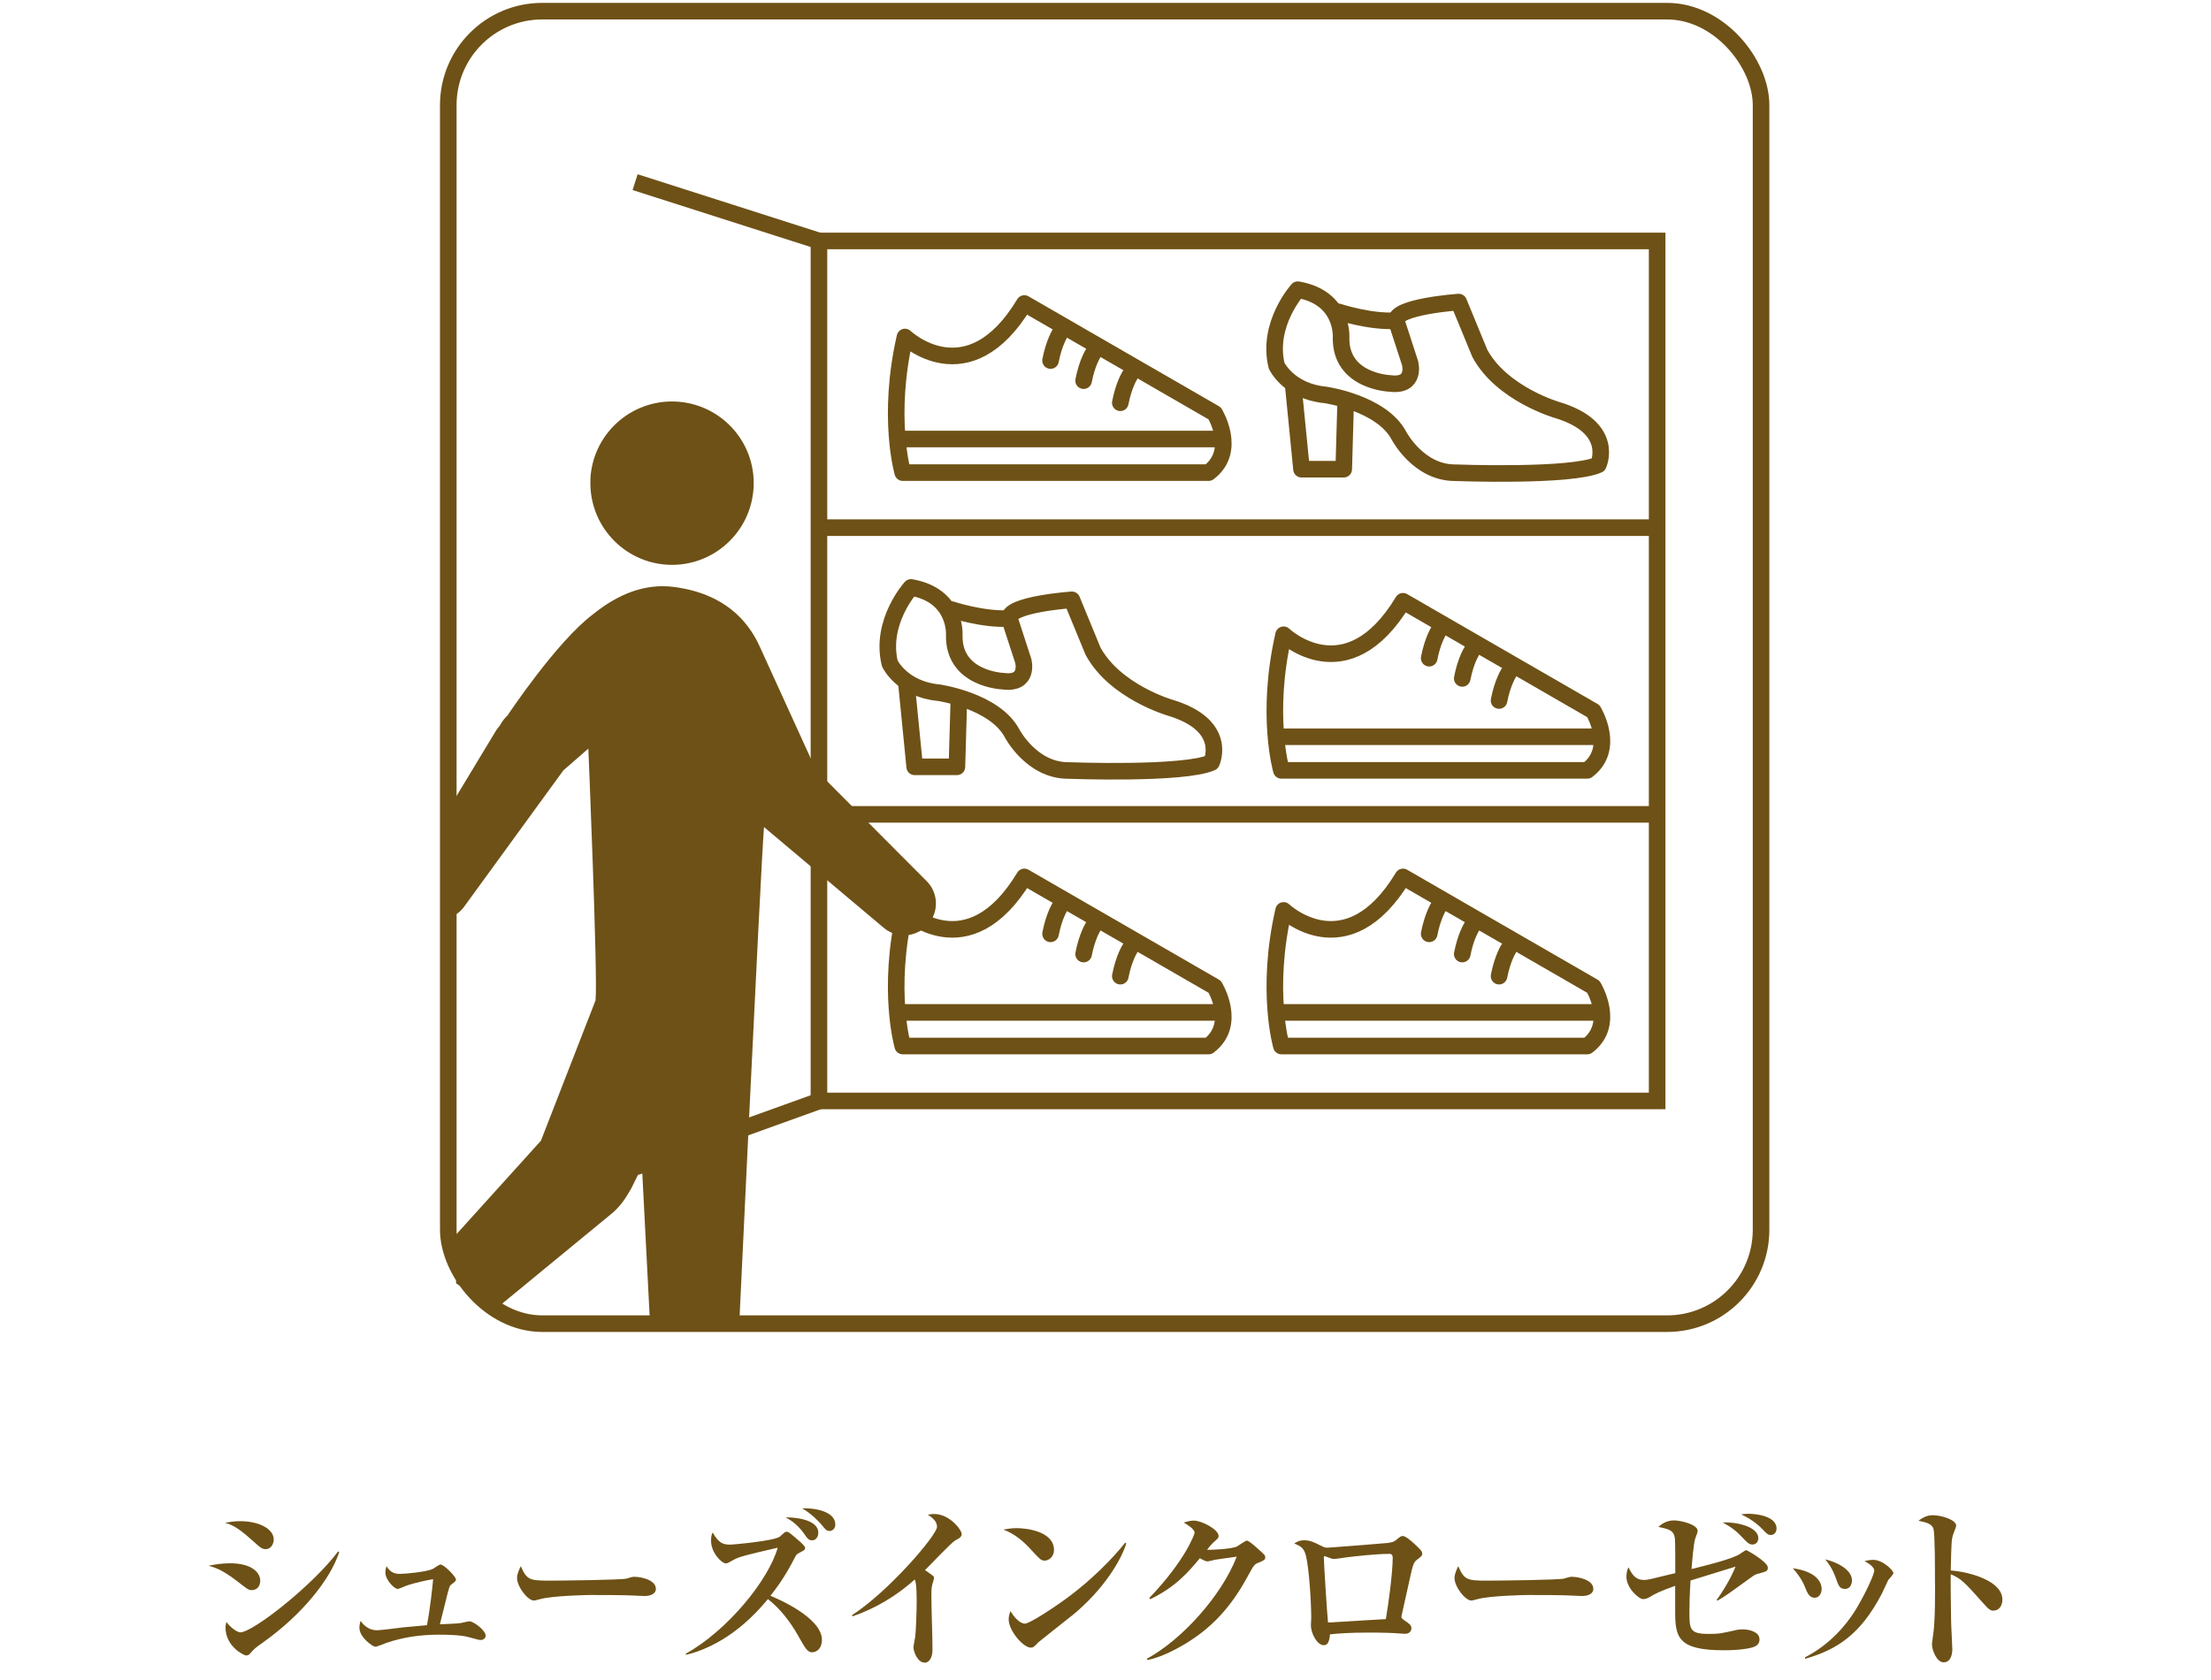<?xml version="1.0" encoding="UTF-8"?><svg id="_レイヤー_2" xmlns="http://www.w3.org/2000/svg" xmlns:xlink="http://www.w3.org/1999/xlink" viewBox="0 0 200 152"><defs><style>.cls-1{fill:#6e5116;}.cls-2,.cls-3,.cls-4{fill:none;}.cls-5{clip-path:url(#clippath-1);}.cls-3{stroke-miterlimit:10;}.cls-3,.cls-4{stroke:#6e5116;stroke-width:1.5px;}.cls-4{stroke-linecap:round;stroke-linejoin:round;}.cls-6{clip-path:url(#clippath);}</style><clipPath id="clippath"><rect class="cls-2" width="200" height="152"/></clipPath><clipPath id="clippath-1"><polygon class="cls-2" points="41.26 116.12 47.02 119.75 101.39 119.75 101.39 31.38 40.55 31.38 41.26 116.12"/></clipPath></defs><g id="_ピクト"><g class="cls-6"><path class="cls-1" d="M22.76,143.87c-.26,0-.38-.1-.88-.48-1.58-1.25-2.18-1.49-3.01-1.73.56-.11,1.17-.22,1.95-.22,2.05,0,2.72.91,2.72,1.57,0,.42-.22.86-.78.86ZM24.02,140.16c-.3,0-.51-.18-.72-.37-1.54-1.38-2.06-1.76-2.95-2.02.4-.06.8-.14,1.38-.14,1.7,0,3.03.7,3.03,1.65,0,.32-.18.88-.74.88ZM23.88,148.54c-.78.54-.86.61-1.25,1.06-.03.05-.16.18-.37.18-.19,0-1.86-.8-1.86-2.53,0-.19.03-.3.08-.5.37.51.99.94,1.25.94,1.17,0,6.67-4.37,8.85-7.32l.11.05c-.85,2.59-3.49,5.75-6.82,8.12Z"/><path class="cls-1" d="M43.48,148.38c-.13,0-.21-.02-.94-.22-.35-.1-.93-.26-2.87-.26-1.6,0-3.19.22-4.71.74-.16.05-.85.35-1.01.35-.21,0-1.44-.82-1.44-1.73,0-.21.05-.4.1-.61.22.29.66.85,1.5.85.29,0,2.05-.22,2.43-.27.83-.08,1.84-.16,2.08-.19.29-1.49.48-3.3.56-4.16-.38.05-1.68.32-2.43.59-.13.05-.66.29-.77.29-.32,0-1.12-.82-1.12-1.49,0-.22.05-.38.1-.56.24.34.5.69,1.18.69.59,0,2.46-.19,3.01-.45.11-.06.58-.4.69-.4.32,0,1.41,1.09,1.41,1.38q0,.13-.43.43c-.14.1-.16.18-.34.83-.11.43-.58,2.37-.69,2.77.3-.02,1.62-.06,1.87-.11.13-.02.69-.16.8-.16.37,0,1.47.8,1.47,1.31,0,.16-.14.38-.46.38Z"/><path class="cls-1" d="M58.3,144.4c-.27,0-.67-.03-.74-.03-.93-.06-3.06-.06-4.21-.06-.18,0-3.36.06-4.48.37-.43.11-.48.13-.58.13-.54,0-1.52-1.23-1.52-2.05,0-.37.24-.86.34-1.06.53,1.25.82,1.31,2.61,1.31.99,0,6.59-.06,6.98-.19.11-.05.53-.16.64-.16.64,0,1.99.27,1.99,1.1,0,.4-.42.64-1.02.64Z"/><path class="cls-1" d="M73.48,149.5c-.43,0-.66-.4-1.17-1.31-1.23-2.23-2.42-3.17-2.85-3.51-2.85,3.49-5.79,4.67-7.41,5.04l-.02-.1c3.73-2.06,7.48-6.63,8.32-9.59-2.77.64-3.49.82-3.94,1.07-.56.32-.62.35-.75.35-.38,0-1.34-.96-1.34-2.05,0-.4.05-.54.14-.75.61,1.06,1.01,1.1,1.65,1.1.13,0,3.89-.32,4.43-.72.06-.05.38-.35.43-.38.05-.05.14-.06.21-.06.14,0,.22.06,1.01.74q.64.54.64.72c0,.16-.05.19-.5.43-.24.13-.3.18-.4.38-.42.8-1.04,2.02-2.24,3.52.54.22,4.66,1.95,4.66,3.99,0,.78-.48,1.12-.88,1.12ZM73.47,139.36c-.32,0-.4-.11-.78-.66-.43-.59-.98-1.09-1.63-1.41.64-.03,2.96.13,2.96,1.38,0,.38-.22.69-.54.69ZM75.03,138.51c-.26,0-.3-.06-.77-.62-.11-.14-.9-.99-1.71-1.42,1.09-.06,3.01.26,3.01,1.46,0,.4-.3.59-.53.59Z"/><path class="cls-1" d="M86.41,139.37c-.38.21-2.3,2.27-2.74,2.69.21.14.43.29.64.45.11.08.18.13.18.27,0,.05-.14.53-.16.58-.08.3-.08.67-.08,1.01,0,1.36.1,3.54.1,4.88,0,.67-.26,1.18-.7,1.18-.66,0-1.02-1.02-1.02-1.38,0-.14.14-.83.16-.98.06-.37.13-2.42.13-3.11,0-.45,0-1.78-.18-2.05-1.63,1.47-3.54,2.61-5.62,3.33l-.06-.1c3.31-2.13,7.7-7.25,7.7-8,0-.53-.46-.85-.83-1.1.19-.03.34-.06.56-.06,1.42,0,2.5,1.44,2.5,1.82,0,.27-.26.4-.56.56Z"/><path class="cls-1" d="M94.49,141.2c-.32,0-.48-.18-1.15-.91-.77-.86-1.57-1.52-2.58-1.9.34-.06.69-.13,1.2-.13.9,0,3.38.29,3.38,1.98,0,.62-.48.96-.85.96ZM96.94,146.19c-.46.38-2.88,2.27-2.98,2.37-.45.46-.5.51-.72.51-.69,0-2-1.54-2-2.56,0-.3.1-.56.16-.75.67,1.12,1.23,1.14,1.3,1.14.45,0,2.71-1.49,4.02-2.47,1.95-1.46,3.78-3.25,5.06-4.85l.1.05c-.43,1.46-2.02,4.19-4.93,6.56Z"/><path class="cls-1" d="M113.83,141.39c-.35.14-.4.18-.94,1.18-1.54,2.86-3.33,4.8-5.95,6.32-.53.3-1.91,1.07-3.15,1.3l-.05-.11c3.27-1.79,6.8-5.79,8.13-9.24-.38.05-1.95.27-2.02.29-.05.02-.53.14-.61.14-.18,0-.38-.11-.7-.29-1.1,1.31-2.16,2.56-4.48,3.71l-.1-.11c3.22-3.35,4.1-5.76,4.1-5.91,0-.35-.78-.8-.99-.91.51-.18.86-.18.93-.18.71,0,2.23.8,2.23,1.39,0,.18-.05.21-.46.58-.16.14-.27.27-.59.67.29.02,2.21-.06,2.71-.3.14-.08.78-.53.88-.53.18,0,.64.4.85.59.75.66.83.74.83.9,0,.24-.06.27-.59.5Z"/><path class="cls-1" d="M128.27,141.04c-.4.32-.43.35-.77,1.92-.11.5-.67,3.01-.7,3.14-.02.03-.03.13-.03.18,0,.13.03.14.29.34.45.3.61.43.61.7,0,.24-.16.5-.59.5-.05,0-.38-.03-.46-.03-.67-.05-1.49-.08-2.74-.08-1.89,0-2.82.08-3.57.16-.08.85-.3.98-.58.98-.56,0-1.15-1.02-1.15-1.82,0-.1.03-.56.03-.66,0-1.33-.18-4.37-.48-5.62-.18-.69-.46-.86-1.06-1.1.21-.13.45-.29.9-.29.53,0,.82.14,1.6.53.19.1.32.14.51.14.18,0,5.27-.4,5.47-.43.53-.08.59-.14.96-.45.13-.1.24-.18.38-.18.26,0,.8.48,1.06.72.61.56.7.69.7.9,0,.11-.02.18-.38.46ZM125.64,140.59c-1.2,0-3.14.22-3.89.32-.32.03-.82.14-1.14.14-.13,0-.75-.26-.78-.26-.06,0-.08.06-.08.14,0,.48.32,5.49.38,5.86.27,0,.37,0,.75-.03,1.49-.1,2.98-.18,4.48-.27.24-1.38.62-4.23.62-5.54,0-.32-.16-.37-.35-.37Z"/><path class="cls-1" d="M143.1,144.4c-.27,0-.67-.03-.74-.03-.93-.06-3.06-.06-4.21-.06-.18,0-3.36.06-4.48.37-.43.11-.48.13-.58.13-.54,0-1.52-1.23-1.52-2.05,0-.37.24-.86.34-1.06.53,1.25.82,1.31,2.61,1.31.99,0,6.59-.06,6.98-.19.11-.05.53-.16.64-.16.64,0,1.99.27,1.99,1.1,0,.4-.42.64-1.02.64Z"/><path class="cls-1" d="M159.05,142.38c-.26.06-.3.08-.78.43-2.03,1.47-2.26,1.63-2.93,2.02l-.05-.1c.42-.53,1.3-1.94,1.7-2.99-.22.06-3.52,1.1-4.07,1.26-.08,1.25-.1,2.19-.1,2.75,0,1.66,0,2.08,1.75,2.08.98,0,1.12-.05,2.48-.35.27-.06.5-.06.62-.06.48,0,1.49.19,1.49.9,0,.4-.24.58-.48.67-.4.18-1.49.32-2.75.32-4.21,0-4.4-1.22-4.4-3.57v-2.26c-1.46.53-1.71.66-2.3,1.01-.16.1-.34.19-.62.19-.35,0-1.49-.98-1.49-2.02,0-.43.1-.66.18-.86.29.56.58,1.15,1.42,1.15.29,0,.51-.05,2.82-.62,0-.53,0-2.85-.03-3.11-.1-.75-.48-.86-1.5-1.07.19-.18.69-.59,1.42-.59.61,0,2.13.37,2.13.94,0,.13-.02.19-.21.69-.16.43-.29,2.19-.34,2.77.98-.24,3.73-.91,4.37-1.36.1-.06.5-.35.56-.35.11,0,1.97,1.07,1.97,1.57,0,.32-.06.34-.85.56ZM158.54,139.74c-.32,0-.4-.08-1.14-.85-.59-.61-1.2-.94-1.57-1.14,1.12-.08,3.22.35,3.22,1.41,0,.42-.29.58-.51.58ZM160.19,138.88c-.26,0-.38-.11-.75-.51-.56-.58-1.22-1.02-1.94-1.36.24-.03.42-.05.66-.05.48,0,2.54.13,2.54,1.34,0,.29-.19.58-.51.58Z"/><path class="cls-1" d="M164.14,144.56c-.46,0-.66-.45-.82-.86-.32-.82-.77-1.39-1.15-1.81,2,.27,2.61,1.17,2.61,1.87,0,.5-.3.8-.64.8ZM170.78,143.01c-.1.18-.46.99-.54,1.15-1.92,3.7-4.05,5.09-6.95,5.92l-.02-.13c1.92-.98,3.5-2.53,4.64-4.39.83-1.38,1.63-3.11,1.63-3.47,0-.24-.34-.56-.88-.85.21-.05.48-.11.79-.11.85,0,1.82.94,1.82,1.2,0,.13-.43.56-.5.67ZM166.89,143.76c-.48,0-.58-.29-.8-.91-.35-1.01-.8-1.54-.99-1.76.8.16,2.42.83,2.42,1.89,0,.29-.13.78-.62.78Z"/><path class="cls-1" d="M180.3,145.73c-.18,0-.37-.08-.67-.42-2-2.24-2.19-2.45-3.17-2.88-.02.43,0,2.37.03,4.19,0,.42.11,2.24.11,2.61s-.11,1.17-.78,1.17-1.06-1.18-1.06-1.6c0-.19.03-.29.13-1.07.16-1.15.16-3.78.14-5.04,0-.67,0-3.87-.13-4.35-.13-.45-.56-.58-1.36-.75.27-.19.69-.5,1.28-.5.82,0,2.13.43,2.13.94,0,.14-.27.75-.3.88-.1.34-.14.53-.19,3.18,1.78.14,4.67.96,4.67,2.64,0,.4-.19.99-.83.99Z"/><rect class="cls-3" x="40.55" y="1.01" width="118.75" height="118.75" rx="8.5" ry="8.5"/><rect class="cls-3" x="74.08" y="21.8" width="75.82" height="77.81"/><line class="cls-3" x1="57.45" y1="16.48" x2="74.08" y2="21.8"/><line class="cls-3" x1="74.08" y1="99.62" x2="57.45" y2="105.61"/><line class="cls-3" x1="74.08" y1="47.74" x2="149.9" y2="47.74"/><line class="cls-3" x1="74.08" y1="73.68" x2="149.9" y2="73.68"/><path class="cls-4" d="M116.11,57.43s5.7,5.43,10.8-3.03l17.22,9.94s2.07,3.38-.55,5.36h-27.67s-1.46-5,.2-12.27Z"/><line class="cls-4" x1="115.5" y1="66.66" x2="144.74" y2="66.66"/><path class="cls-4" d="M130.14,57.08s-.55.85-.86,2.47"/><path class="cls-4" d="M133.13,58.91s-.55.85-.86,2.47"/><path class="cls-4" d="M136.46,60.91s-.55.85-.86,2.47"/><path class="cls-4" d="M116.11,82.37s5.7,5.43,10.8-3.03l17.22,9.94s2.07,3.38-.55,5.36h-27.67s-1.46-5.01.2-12.27Z"/><line class="cls-4" x1="115.5" y1="91.6" x2="144.74" y2="91.6"/><path class="cls-4" d="M130.14,82.02s-.55.85-.86,2.47"/><path class="cls-4" d="M133.13,83.85s-.55.85-.86,2.47"/><path class="cls-4" d="M136.46,85.85s-.55.85-.86,2.47"/><path class="cls-4" d="M81.86,82.37s5.7,5.43,10.8-3.03l17.22,9.94s2.07,3.38-.55,5.36h-27.67s-1.46-5.01.2-12.27Z"/><line class="cls-4" x1="81.25" y1="91.6" x2="110.49" y2="91.6"/><path class="cls-4" d="M95.89,82.02s-.55.85-.86,2.47"/><path class="cls-4" d="M98.88,83.85s-.55.85-.86,2.47"/><path class="cls-4" d="M102.2,85.85s-.55.85-.86,2.47"/><path class="cls-4" d="M81.86,30.49s5.7,5.43,10.8-3.03l17.22,9.94s2.07,3.38-.55,5.36h-27.67s-1.46-5.01.2-12.27Z"/><line class="cls-4" x1="81.25" y1="39.72" x2="110.49" y2="39.72"/><path class="cls-4" d="M95.89,30.15s-.55.85-.86,2.47"/><path class="cls-4" d="M98.88,31.97s-.55.85-.86,2.47"/><path class="cls-4" d="M102.2,33.97s-.55.85-.86,2.47"/><path class="cls-4" d="M117.39,26.21s-2.83,3.12-1.91,6.88c0,0,1.08,2.32,4.41,2.64,0,0,5.07.72,6.65,3.68,0,0,1.75,3.36,5.07,3.36,0,0,10.48.4,12.97-.72,0,0,1.58-3.36-3.74-4.96,0,0-4.99-1.44-6.98-5.12l-1.91-4.64s-5.74.4-5.65,1.68l1.25,3.84s.58,2.16-1.83,1.84c0,0-4.49-.16-4.41-4.16,0,0,.25-3.6-3.91-4.32Z"/><path class="cls-4" d="M121.05,28.21s2.91.96,5.24.8"/><polyline class="cls-4" points="116.98 34.85 117.73 42.45 121.55 42.45 121.72 36.53"/><path class="cls-4" d="M82.4,53.15s-2.83,3.12-1.91,6.88c0,0,1.08,2.32,4.41,2.64,0,0,5.07.72,6.65,3.68,0,0,1.75,3.36,5.07,3.36,0,0,10.47.4,12.97-.72,0,0,1.58-3.36-3.74-4.96,0,0-4.99-1.44-6.98-5.12l-1.91-4.64s-5.74.4-5.65,1.68l1.25,3.84s.58,2.16-1.83,1.84c0,0-4.49-.16-4.41-4.16,0,0,.25-3.6-3.91-4.32Z"/><path class="cls-4" d="M86.06,55.15s2.91.96,5.24.8"/><polyline class="cls-4" points="81.99 61.79 82.74 69.38 86.56 69.38 86.73 63.47"/><g class="cls-5"><path class="cls-1" d="M53.41,43.4c-.17,4.08,2.99,7.52,7.06,7.7,4.08.17,7.52-2.99,7.7-7.07.18-4.08-2.99-7.52-7.07-7.7-4.08-.17-7.52,2.99-7.7,7.07Z"/><path class="cls-1" d="M50.3,70.96h0s-.03.05,0,0Z"/><path class="cls-1" d="M37.23,78.75l7.67-12.7c.1-.15.21-.28.32-.41.17-.33.4-.64.69-.91,0,0,4.43-6.68,7.74-9.16,2.25-1.81,4.68-2.82,7.36-2.46,4.47.6,6.63,3,7.71,5.38l5.1,11.19,9.91,9.95c1.17,1.07,1.25,2.89.17,4.06-1.07,1.17-2.89,1.25-4.06.17l-10.73-9.03c-.28,3.09-2.51,50.68-2.51,50.68.01,2.07-1.65,3.76-3.72,3.78-2.07.02-3.76-1.65-3.78-3.72l-1.03-20.01-.97,1.97c-.54.93-.89,1.47-1.61,2.14l-13.34,10.97c-1.45,1.17-3.58.93-4.74-.52-1.17-1.45-.93-3.58.52-4.74l11-12.17,4.94-12.7c.22-1.98-.65-22.78-.65-22.78l-2.26,1.97s.02-.03,0,0l-8.9,12.23c-.88,1.32-2.67,1.68-3.99.8-1.32-.88-1.68-2.66-.8-3.99Z"/></g></g></g></svg>